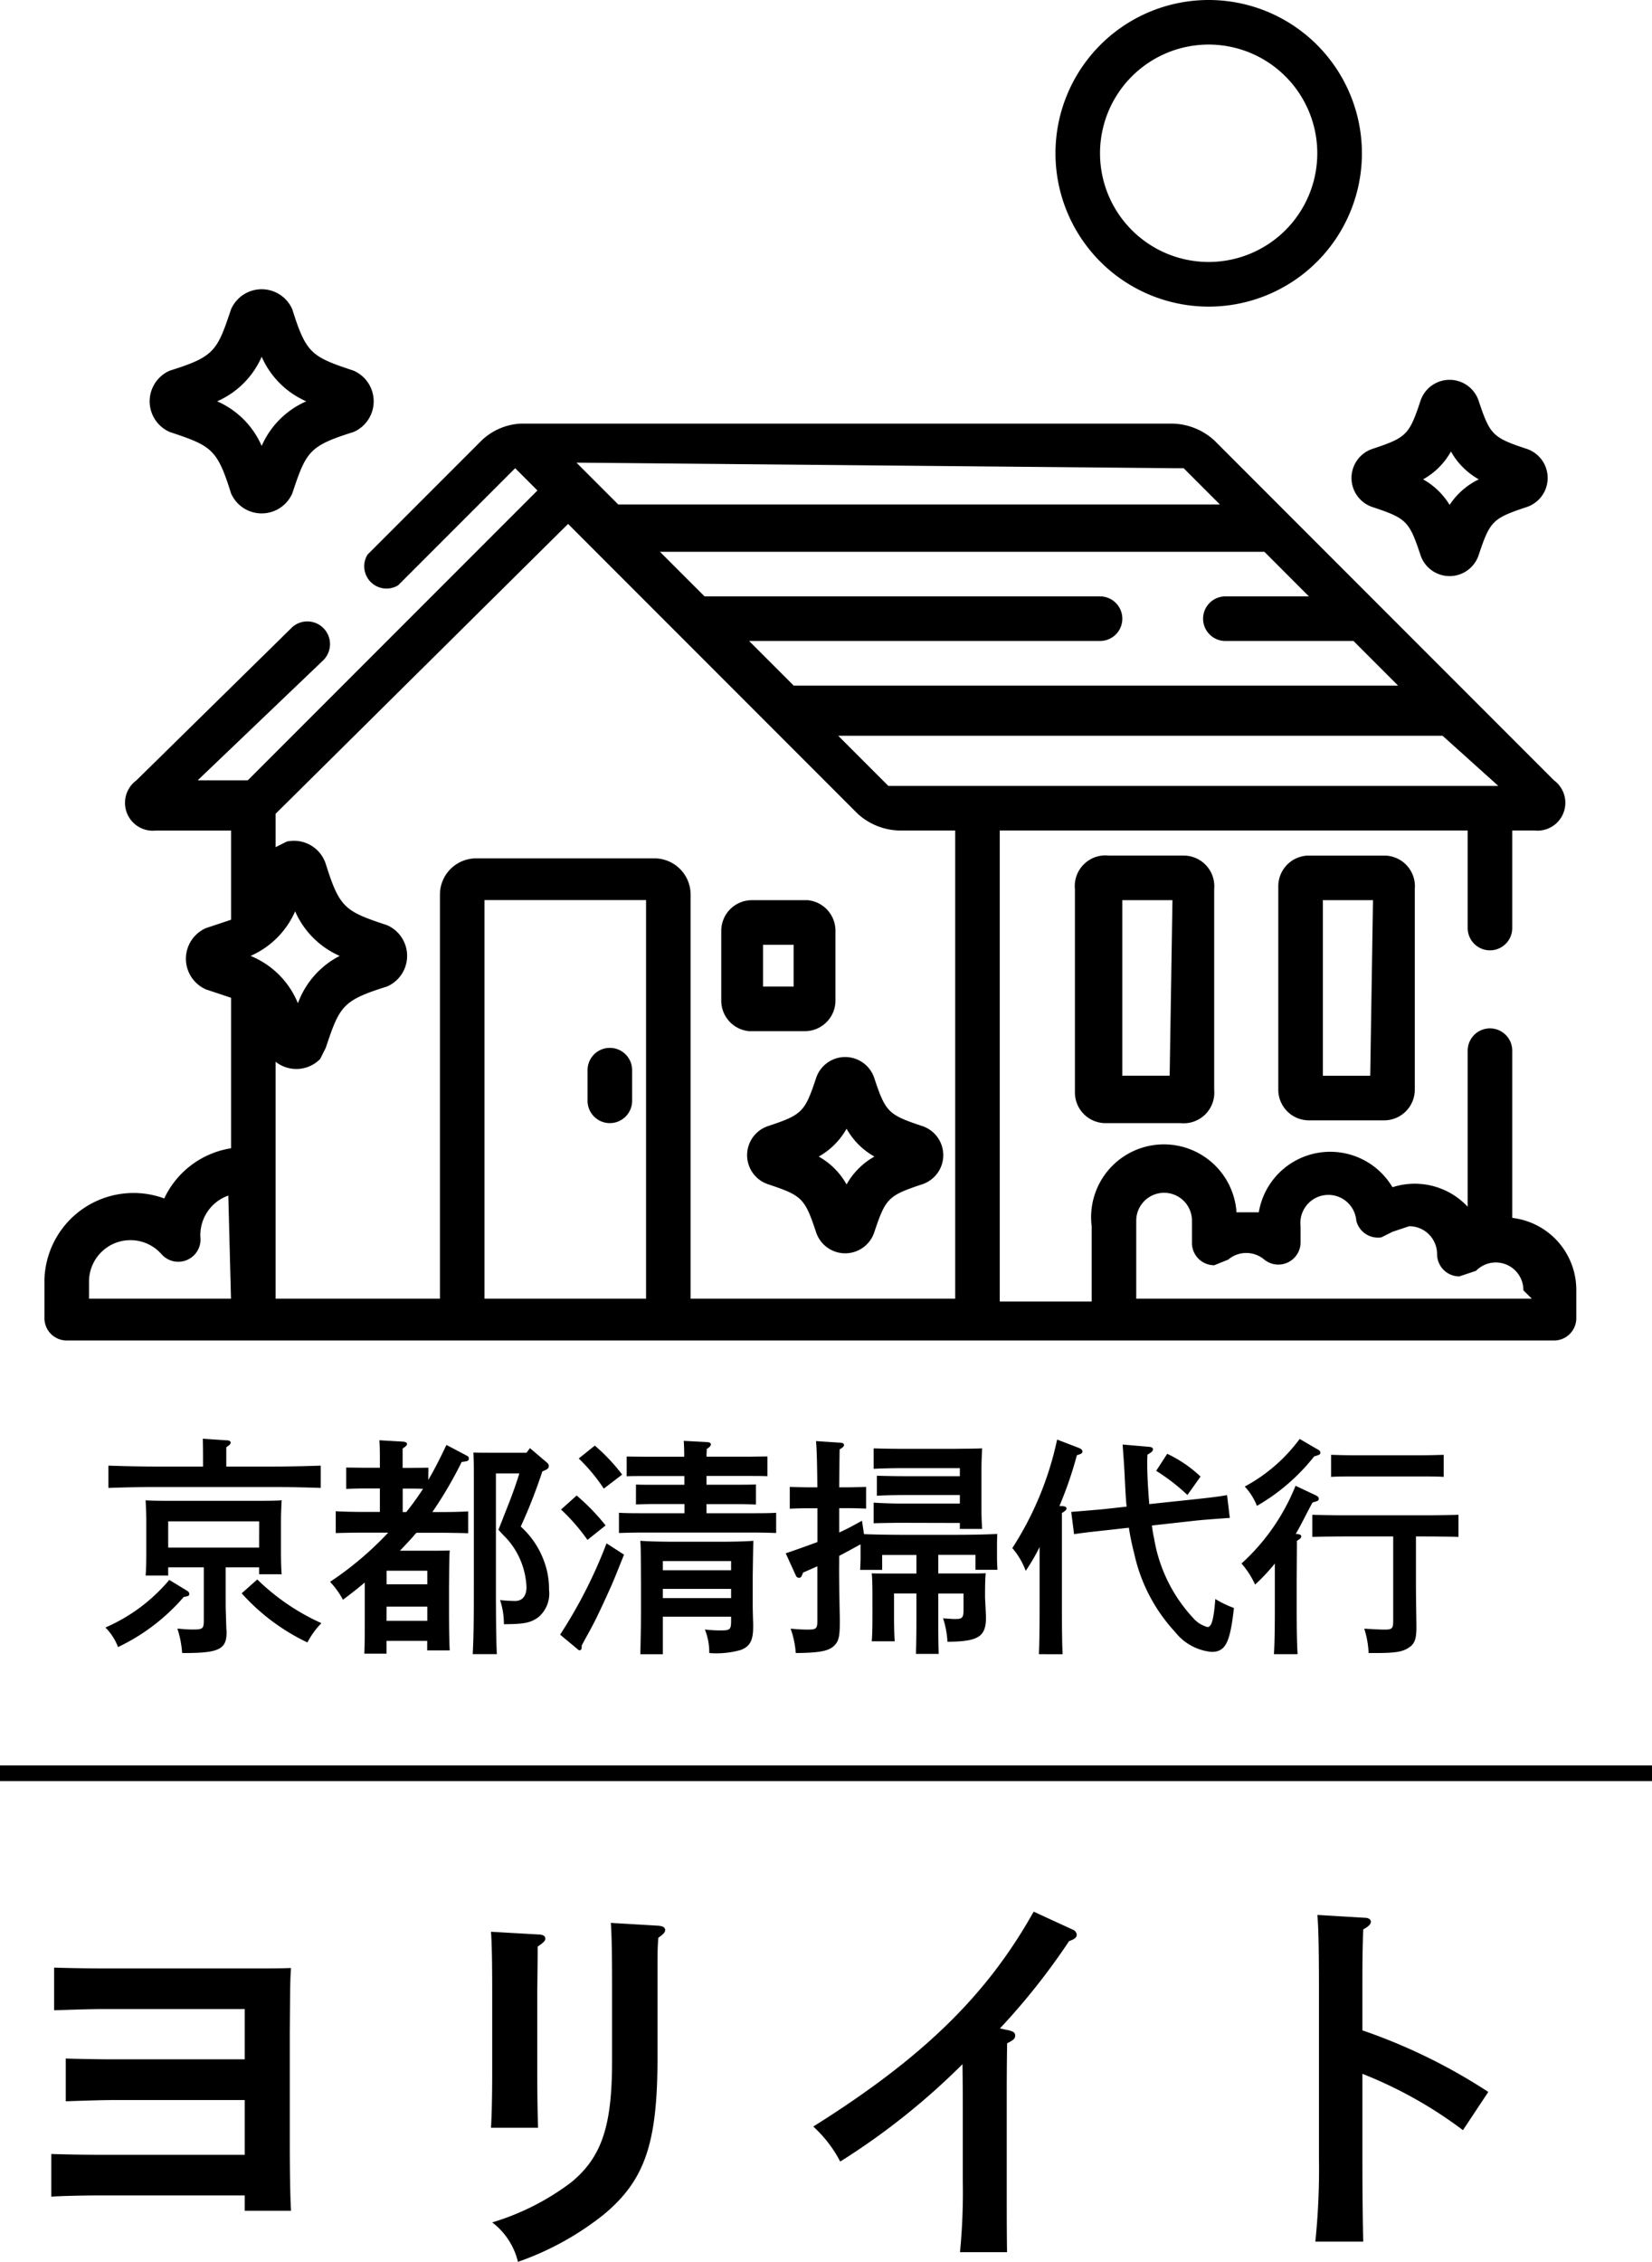 <svg xmlns="http://www.w3.org/2000/svg" width="86.258" height="118.023" viewBox="0 0 86.258 118.023">
  <g id="グループ_422" data-name="グループ 422" transform="translate(-27.628 -20.02)">
    <g id="Icon" transform="translate(69.941 54.995)">
      <g id="グループ化_13" data-name="グループ化 13" transform="translate(-39.992 -34.975)">
        <path id="パス_3" data-name="パス 3" d="M42.674,30.7H38.747A1.6,1.6,0,0,0,37,32.447V43.064a1.6,1.6,0,0,0,1.6,1.6h3.927a1.6,1.6,0,0,0,1.745-1.745V32.447a1.6,1.6,0,0,0-1.6-1.745Zm-.727,11.489H39.475V33.029h2.618Z" transform="translate(16.805 13.944)"/>
        <path id="パス_4" data-name="パス 4" d="M49.826,30.7H45.9a1.6,1.6,0,0,0-1.6,1.6V42.916a1.6,1.6,0,0,0,1.6,1.6h3.927a1.6,1.6,0,0,0,1.6-1.6V32.445a1.6,1.6,0,0,0-1.6-1.745ZM49.1,42.189H46.627V33.027h2.618Z" transform="translate(20.124 13.946)"/>
        <path id="パス_5" data-name="パス 5" d="M14.425,14.627c-2.181-.727-2.472-.873-3.2-3.2a1.745,1.745,0,0,0-3.2,0c-.727,2.181-.873,2.472-3.2,3.2a1.745,1.745,0,0,0,0,3.2c2.181.727,2.472.873,3.2,3.2a1.745,1.745,0,0,0,3.2,0c.727-2.181.873-2.472,3.2-3.2a1.745,1.745,0,0,0,0-3.2Zm-4.8,3.927A4.508,4.508,0,0,0,7.3,16.226,4.508,4.508,0,0,0,9.626,13.9a4.508,4.508,0,0,0,2.327,2.327,4.508,4.508,0,0,0-2.327,2.327Z" transform="translate(1.717 4.715)"/>
        <path id="パス_6" data-name="パス 6" d="M34.349,41.523c-1.745-.582-1.891-.727-2.472-2.472a1.6,1.6,0,0,0-3.054,0c-.582,1.745-.727,1.891-2.472,2.472a1.6,1.6,0,0,0,0,3.054c1.745.582,1.891.727,2.472,2.472a1.6,1.6,0,0,0,3.054,0c.582-1.745.727-1.891,2.472-2.472a1.6,1.6,0,0,0,0-3.054Zm-3.927,3.054a3.781,3.781,0,0,0-1.454-1.454,3.781,3.781,0,0,0,1.454-1.454,3.781,3.781,0,0,0,1.454,1.454A3.781,3.781,0,0,0,30.423,44.577Z" transform="translate(11.46 17.229)"/>
        <path id="パス_7" data-name="パス 7" d="M56.049,17.223c-1.745-.582-1.891-.727-2.472-2.472a1.6,1.6,0,0,0-3.054,0c-.582,1.745-.727,1.891-2.472,2.472a1.6,1.6,0,0,0,0,3.054c1.745.582,1.891.727,2.472,2.472a1.6,1.6,0,0,0,3.054,0c.582-1.745.727-1.891,2.472-2.472a1.6,1.6,0,0,0,0-3.054Zm-3.927,3.054a3.781,3.781,0,0,0-1.454-1.454,3.781,3.781,0,0,0,1.454-1.454,3.781,3.781,0,0,0,1.454,1.454,3.781,3.781,0,0,0-1.6,1.454Z" transform="translate(21.318 6.191)"/>
        <path id="パス_8" data-name="パス 8" d="M76.64,56.646V47.921a1.163,1.163,0,0,0-2.327,0h0v8.144a3.781,3.781,0,0,0-3.927-1.018,3.781,3.781,0,0,0-6.98,1.309H62.242a3.8,3.8,0,1,0-7.562.727v3.927h-4.8V36.432H74.313v5.09a1.163,1.163,0,1,0,2.327,0v-5.09H77.8a1.454,1.454,0,0,0,1.018-2.618L61.079,16.073A3.345,3.345,0,0,0,58.9,15.2H24.868a3.2,3.2,0,0,0-2.036.873l-5.962,5.962a1.163,1.163,0,0,0,1.6,1.6h0l6.108-6.108L25.74,18.69,10.616,33.815H8l6.544-6.253a1.184,1.184,0,0,0-1.6-1.745h0l-8.144,8a1.454,1.454,0,0,0,1.018,2.618H9.744v4.654l-1.309.436a1.745,1.745,0,0,0,0,3.2l1.309.436v7.853a4.654,4.654,0,0,0-3.49,2.618A4.654,4.654,0,0,0,0,59.846v2.036a1.163,1.163,0,0,0,1.163,1.163H78.821a1.163,1.163,0,0,0,1.163-1.163V60.428a3.781,3.781,0,0,0-3.345-3.781Zm-66.9,4.217H2.327v-.873a2.163,2.163,0,0,1,3.781-1.454,1.163,1.163,0,0,0,2.036-.873A2.181,2.181,0,0,1,9.6,55.483ZM75.912,34.105H44.064l-2.618-2.618H73Zm-9.889-9.889H61.661a1.163,1.163,0,1,0,0,2.327h6.69l2.327,2.327H39.12l-2.327-2.327H55.117a1.163,1.163,0,0,0,0-2.327H34.466L32.139,21.89H63.7ZM58.9,17.527h.582l1.891,1.891H29.958l-2.181-2.181ZM31.412,60.864H22.977v-20.8h8.435Zm2.327,0V39.777a1.891,1.891,0,0,0-1.891-1.891H22.541a1.891,1.891,0,0,0-1.891,1.891V60.864H12.07V48.5a1.745,1.745,0,0,0,2.327-.145l.291-.582c.727-2.181.873-2.472,3.2-3.2a1.745,1.745,0,0,0,0-3.2c-2.181-.727-2.472-.873-3.2-3.2a1.745,1.745,0,0,0-2.036-1.163l-.582.291V35.56L27.34,20.435,42.464,35.56a3.345,3.345,0,0,0,2.181.873h2.909V60.864ZM10.762,42.976a4.508,4.508,0,0,0,2.327-2.327,4.508,4.508,0,0,0,2.327,2.327,4.508,4.508,0,0,0-2.181,2.472,4.508,4.508,0,0,0-2.472-2.472Zm66.9,17.887H57.007V56.792a1.454,1.454,0,0,1,2.909,0h0v1.163a1.163,1.163,0,0,0,1.163,1.163l.727-.291a1.454,1.454,0,0,1,1.891,0,1.163,1.163,0,0,0,1.891-.873v-.873a1.462,1.462,0,1,1,2.909-.291,1.163,1.163,0,0,0,1.309.873l.582-.291.873-.291a1.454,1.454,0,0,1,1.454,1.454h0A1.163,1.163,0,0,0,73.876,59.7l.873-.291a1.44,1.44,0,0,1,2.472,1.018Z" transform="translate(0 6.905)"/>
        <path id="パス_9" data-name="パス 9" d="M20.663,37.6A1.163,1.163,0,0,0,19.5,38.763v1.6a1.163,1.163,0,0,0,2.327,0v-1.6A1.163,1.163,0,0,0,20.663,37.6Z" transform="translate(8.858 17.08)"/>
        <path id="パス_10" data-name="パス 10" d="M28.808,32.3H25.9a1.6,1.6,0,0,0-1.6,1.6v3.636a1.6,1.6,0,0,0,1.454,1.6h2.909a1.6,1.6,0,0,0,1.6-1.6V33.9A1.6,1.6,0,0,0,28.808,32.3Zm-.727,4.508h-1.6V34.627h1.6Z" transform="translate(11.039 14.673)"/>
        <path id="パス_11" data-name="パス 11" d="M44.3,0a8,8,0,1,0,8,8A8,8,0,0,0,44.3,0Zm0,13.67A5.672,5.672,0,1,1,49.97,8,5.672,5.672,0,0,1,44.3,13.67Z" transform="translate(16.49)"/>
      </g>
    </g>
    <path id="パス_1591" data-name="パス 1591" d="M-27.351-3.5v.36h1.176c-.024-.276-.036-.684-.036-1.248V-5.928c0-.384.024-.852.036-1.068-.42.024-.78.024-1.32.024h-4.464c-.54,0-.9,0-1.32-.024.012.216.036.684.036,1.068v1.584c0,.588-.012,1-.036,1.272H-32.1V-3.5h1.86V-.756c0,.468-.048.5-.6.5-.2,0-.384-.012-.78-.048A5.293,5.293,0,0,1-31.371.972h.1c1.812,0,2.22-.192,2.22-1.08a1.133,1.133,0,0,0-.012-.168c-.012-.42-.036-1.056-.036-1.272V-3.5Zm0-1.032H-32.1V-5.9h4.752ZM-32.835-8.76c-.684,0-1.764-.024-2.388-.048v1.164c.648-.024,1.728-.048,2.388-.048h6.312c.732,0,1.752.024,2.388.048V-8.808c-.612.024-1.632.048-2.388.048h-2.544V-9.768c.168-.108.228-.168.228-.24s-.072-.12-.216-.12l-1.236-.084c.012.552.012.972.012,1.452Zm.792,5.916A9.054,9.054,0,0,1-35.379-.36a2.882,2.882,0,0,1,.66,1.02,10.43,10.43,0,0,0,3.432-2.616c.24-.036.288-.06.288-.156,0-.072-.036-.12-.156-.192Zm3.78.7A10.932,10.932,0,0,0-24.831.42,4.277,4.277,0,0,1-24.1-.588a11.57,11.57,0,0,1-3.348-2.28ZM-13.211-9.72l-.18.24H-15.3c-.36,0-.6,0-.864-.012.012.216.024.684.024,1.056v5.964c0,1.5-.012,2.712-.06,3.5h1.26c-.036-.756-.048-1.968-.048-3.5V-8.4h1.224c-.2.648-.432,1.284-.792,2.172-.06.168-.168.432-.3.768.108.12.108.12.252.276a3.853,3.853,0,0,1,.588.72,4.031,4.031,0,0,1,.624,2c0,.456-.216.72-.6.72-.192,0-.6-.024-.78-.048a3.9,3.9,0,0,1,.2,1.26C-13.5-.54-13.175-.6-12.755-.912a1.61,1.61,0,0,0,.54-1.416,4.124,4.124,0,0,0-.24-1.44,4.509,4.509,0,0,0-1.236-1.86,27.779,27.779,0,0,0,1.128-2.88c.288-.108.336-.168.336-.288,0-.06-.024-.108-.108-.18Zm-5.3,1.02-.948.012h-.4V-9.7c.156-.1.228-.168.228-.24s-.084-.108-.216-.12l-1.224-.072c.024.408.024.564.024,1.1v.336h-.8l-.96-.012v1.116c.252-.012.636-.024.96-.024h.8v1.224h-.864c-.456,0-1.08-.012-1.44-.036v1.14c.372-.012,1.044-.024,1.44-.024h1.3a17.2,17.2,0,0,1-3.036,2.568,4.386,4.386,0,0,1,.672.936c.4-.3.78-.6,1.14-.9v1.6c0,.984,0,1.62-.024,2.112H-20.7V.336h2.124v.5H-17.4c-.024-.456-.036-1.152-.036-2.112v-1.2C-17.423-4-17.423-4-17.4-4.38c-.324.012-.612.012-1.032.012H-20c.24-.252.468-.492.672-.72.06-.072.12-.144.192-.216h1.26c.4,0,1.068.012,1.44.024V-6.42c-.36.024-.972.036-1.44.036h-.432A21.264,21.264,0,0,0-16.775-9c.324-.036.372-.06.372-.18,0-.084-.024-.108-.168-.18l-1-.528c-.348.732-.648,1.32-.948,1.824Zm-1.344,2.316V-7.608h.4c.2,0,.444,0,.66.012a14.085,14.085,0,0,1-.876,1.212Zm-.84,3.768v-.708h2.124v.708Zm0,1.164h2.124v.744H-20.7ZM-3.992-9.276c0-.156.012-.288.012-.4.156-.1.216-.168.216-.24s-.072-.108-.2-.12L-5.18-10.1c.012.2.024.456.024.828H-7.2l-.96-.012v1.032c.252-.012.636-.012.96-.012h2.052v.456H-6.728c-.252,0-.684,0-.948-.012V-6.78c.252-.012.636-.024.948-.024h1.584v.48h-2.22c-.348,0-.852,0-1.2-.024v1.056c.348-.012.852-.024,1.2-.024h5.808c.36,0,.864.012,1.2.024V-6.348c-.336.024-.84.024-1.2.024H-3.992V-6.8h1.62c.324,0,.708.012.96.024V-7.824c-.264.012-.708.012-.96.012h-1.62v-.456h2.22c.324,0,.708,0,.96.012V-9.288l-.96.012ZM-6.272-.924h3.564v.216c0,.456-.06.5-.54.5a7.046,7.046,0,0,1-.828-.048A3.226,3.226,0,0,1-3.848.972,4.7,4.7,0,0,0-2.216.816c.492-.18.66-.5.66-1.212v-.18c-.012-.324-.024-.792-.024-.972V-3c.024-1.572.024-1.572.036-1.884-.468.036-1.152.048-1.776.048H-5.492c-.792,0-1.44-.012-1.956-.048.024.372.024.372.036,2.34v1.236c0,.756-.024,1.872-.036,2.34h1.176Zm0-1.452h3.564v.48H-6.272Zm3.564-.972H-6.272v-.48h3.564ZM-10.664-9.18A9.086,9.086,0,0,1-9.356-7.608l.96-.732A9.641,9.641,0,0,0-9.824-9.852Zm-.924,2.664a10.13,10.13,0,0,1,1.38,1.584l.948-.756a11.544,11.544,0,0,0-1.512-1.56Zm2.376,1.764A25.032,25.032,0,0,1-11.636.012l.852.708c.12.108.12.108.168.108.072,0,.108-.072.108-.168V.576c.108-.2.108-.2.24-.444.384-.684.54-1,.96-1.908.432-.936.492-1.092,1.008-2.388ZM2.936-4.1c.372-.192.744-.4,1.116-.6v.732c0,.072-.012.468-.024.6H5.18v-.78H6.968v.972H5.5c-.348,0-.6,0-.864-.012.024.216.036.672.036,1.056V-.912c0,.588-.012,1-.036,1.272h1.2C5.816.108,5.8-.36,5.8-.912V-2.136H6.968v1.4c0,.78-.012,1.332-.024,1.752H8.132C8.12.66,8.108.048,8.108-.732v-1.4h1.32v.828c0,.432-.06.5-.432.5C8.912-.8,8.72-.816,8.36-.84A4.69,4.69,0,0,1,8.588.384C10.208.372,10.6.12,10.6-.888c0-.06-.024-.588-.048-1.008V-2.22c0-.36.012-.768.036-.972-.264.012-.516.012-.864.012H8.108v-.972h1.944v.78H11.2c-.012-.132-.024-.528-.024-.6v-.792c0-.132.012-.372.012-.48-.624.036-1.56.048-2.364.048H6.416c-.744,0-1.584-.012-2.184-.036l-.108-.7c-.432.24-.8.444-1.188.612V-6.588h.456c.324,0,.672.012.948.024V-7.7c-.264.012-.7.024-.948.024H2.936c.012-.792.012-1.548.024-1.98.168-.1.228-.156.228-.228s-.072-.108-.18-.12l-1.284-.084q.054.45.072,2.412h-.48c-.264,0-.7-.012-.96-.024v1.14c.276-.012.636-.024.96-.024H1.8v1.764c-.456.168-.984.36-1.656.588L.668-3.084a.188.188,0,0,0,.168.132c.072,0,.12-.036.156-.132l.06-.144c.276-.12.516-.228.744-.324v2.8c0,.456-.048.5-.5.5C1.028-.252.8-.264.4-.3A4.759,4.759,0,0,1,.668.972C2.024.96,2.492.852,2.768.48c.156-.192.2-.48.2-1.116V-.828c-.024-1.188-.036-2.04-.036-2.484Zm6.3-1.716v.312H10.4c-.036-.588-.036-.756-.036-1.188V-8.64c0-.36.024-.864.036-1.068-.324.012-.324.012-1.416.024H6.176c-.444,0-1.092-.012-1.44-.024V-8.64c.372-.024,1.08-.036,1.44-.036h3.06v.42H6.344c-.468,0-1.08-.012-1.44-.024v1.044c.372-.024,1.044-.036,1.44-.036H9.236v.444H6.176c-.48,0-1.068-.024-1.44-.048V-5.8c.372-.012,1.044-.024,1.44-.024ZM19.127-6.8c-.06-.72-.108-1.488-.108-2.1,0-.144,0-.252.012-.48.228-.132.288-.192.288-.276s-.072-.12-.192-.132l-1.392-.12c.048.672.084,1.164.1,1.488.036.732.06,1.284.108,1.752l-.984.108c-.3.036-.6.06-1.908.168L15.2-5.232c.48-.072.8-.108,1.9-.228l.96-.108c.072.456.156.864.288,1.38A8.748,8.748,0,0,0,20.471-.132a2.751,2.751,0,0,0,1.9,1.044c.732,0,.972-.456,1.176-2.292a5.284,5.284,0,0,1-.972-.468c-.084,1.068-.192,1.464-.408,1.464A1.527,1.527,0,0,1,21.4-.876a8.014,8.014,0,0,1-2.016-4.1,7.17,7.17,0,0,1-.12-.708l2.16-.24c.312-.036.708-.072,1.908-.156l-.144-1.188c-.492.084-.888.132-1.908.24Zm-4.692.1a20.074,20.074,0,0,0,.912-2.652c.252-.072.288-.108.288-.192s-.06-.132-.168-.18l-1.152-.444a16.9,16.9,0,0,1-2.34,5.664,3.833,3.833,0,0,1,.7,1.188A10.3,10.3,0,0,0,13.4-4.56v3.132c0,1.1-.012,1.92-.036,2.46H14.6c-.024-.528-.036-1.38-.036-2.46V-6.336c.168-.1.24-.156.24-.24,0-.06-.072-.108-.192-.12Zm5.052-1.836a10.406,10.406,0,0,1,1.632,1.26l.684-.96a6.507,6.507,0,0,0-1.74-1.188ZM33.051-5.112h.54c.456,0,1.236.012,1.68.024V-6.24c-.42.012-1.2.024-1.68.024H29.307c-.528,0-1.212-.012-1.668-.024v1.152c.492-.012,1.164-.024,1.668-.024h2.556v4.38c0,.42-.048.48-.444.48-.252,0-.468-.012-1.068-.048A4.756,4.756,0,0,1,30.579.972h.312c1.08,0,1.452-.06,1.776-.276.312-.192.408-.456.408-1.056V-.492c-.012-.84-.024-1.68-.024-2.112ZM25.683-1.428c0,1.1-.012,1.92-.048,2.46h1.236c-.036-.564-.048-1.344-.048-2.46V-2.82c.012-1.836.012-1.836.012-2.064.168-.1.228-.156.228-.228s-.06-.12-.288-.132c.168-.288.288-.516.588-1.1q.09-.18.288-.54c.3-.084.324-.1.324-.192s-.036-.12-.192-.2l-1.02-.48A11,11,0,0,1,23.943-3.7a4.484,4.484,0,0,1,.708,1.1,10.009,10.009,0,0,0,1.032-1.1ZM34.5-9.372c-.336.012-.84.024-1.2.024h-3.48c-.36,0-.864-.012-1.2-.024V-8.22c.336-.024.84-.024,1.2-.024H33.3c.36,0,.864,0,1.2.024ZM26.979-10.2a8.624,8.624,0,0,1-2.868,2.484,3.17,3.17,0,0,1,.636,1.008,10.409,10.409,0,0,0,2.988-2.58c.288-.084.324-.108.324-.192s-.036-.12-.216-.216Z" transform="translate(68.51 105.307)"/>
    <path id="パス_1590" data-name="パス 1590" d="M-27.593-8.988h-6.825c-.819,0-1.89-.021-2.52-.042V-6.8c.651-.021,1.827-.063,2.52-.063h6.825v2.856h-7.581c-.819,0-1.89-.021-2.52-.042v2.226c.63-.042,1.827-.063,2.52-.063h7.581v.8h2.415c-.042-.8-.063-2.016-.063-3.7v-5.628c.021-2.667.021-2.667.063-3.339-.546.021-1.092.021-1.785.021h-8.064c-.861,0-1.89-.021-2.52-.042v2.226c.693-.021,1.806-.063,2.52-.063h7.434Zm21.552-3.969c0-1.764,0-1.764.042-2.373.273-.189.357-.294.357-.4,0-.147-.126-.21-.357-.231l-2.478-.147c.042.588.063,1.554.063,3.15v4.1c0,3.36-.546,4.977-2.121,6.279a13.03,13.03,0,0,1-4.137,2.1,3.651,3.651,0,0,1,1.344,2.058A15.181,15.181,0,0,0-8.834-.9C-6.692-2.688-6.041-4.62-6.041-9.072Zm-8.694-2.688c.042.588.063,1.491.063,3.15v4.011c0,1.386-.021,2.352-.063,3.066h2.457c-.021-.672-.042-1.6-.042-3.066V-12.5c.021-1.764.021-1.764.021-2.373.315-.21.4-.294.4-.42s-.126-.21-.357-.21ZM11.837-10.6a34.861,34.861,0,0,0,3.612-4.557c.294-.105.4-.189.4-.336a.328.328,0,0,0-.231-.273L13.6-16.695C11.144-12.306,7.784-9.051,2.093-5.481A6.629,6.629,0,0,1,3.5-3.654,36.5,36.5,0,0,0,9.884-8.736C9.9-7.5,9.9-6.825,9.9-6.195V-2.6a32.123,32.123,0,0,1-.147,3.675h2.457C12.194.042,12.194-.945,12.194-2.6V-6.825c0-.8,0-1.785.021-3,.336-.168.42-.252.42-.4s-.084-.21-.315-.273Zm18.927-1.554c0-1.974,0-2.226.042-3.612.273-.147.4-.273.4-.4s-.126-.21-.336-.21l-2.457-.147c.063.651.084,1.974.084,4.368v8.4A36.611,36.611,0,0,1,28.307.525h2.5c-.021-1.071-.042-2.31-.042-4.284V-8.232a22.316,22.316,0,0,1,5.25,2.94l1.323-1.995A29.484,29.484,0,0,0,30.764-10.5Z" transform="translate(68 136.468)"/>
    <rect id="長方形_346" data-name="長方形 346" width="86.258" height="0.814" transform="translate(27.628 112.146)"/>
  </g>
</svg>
